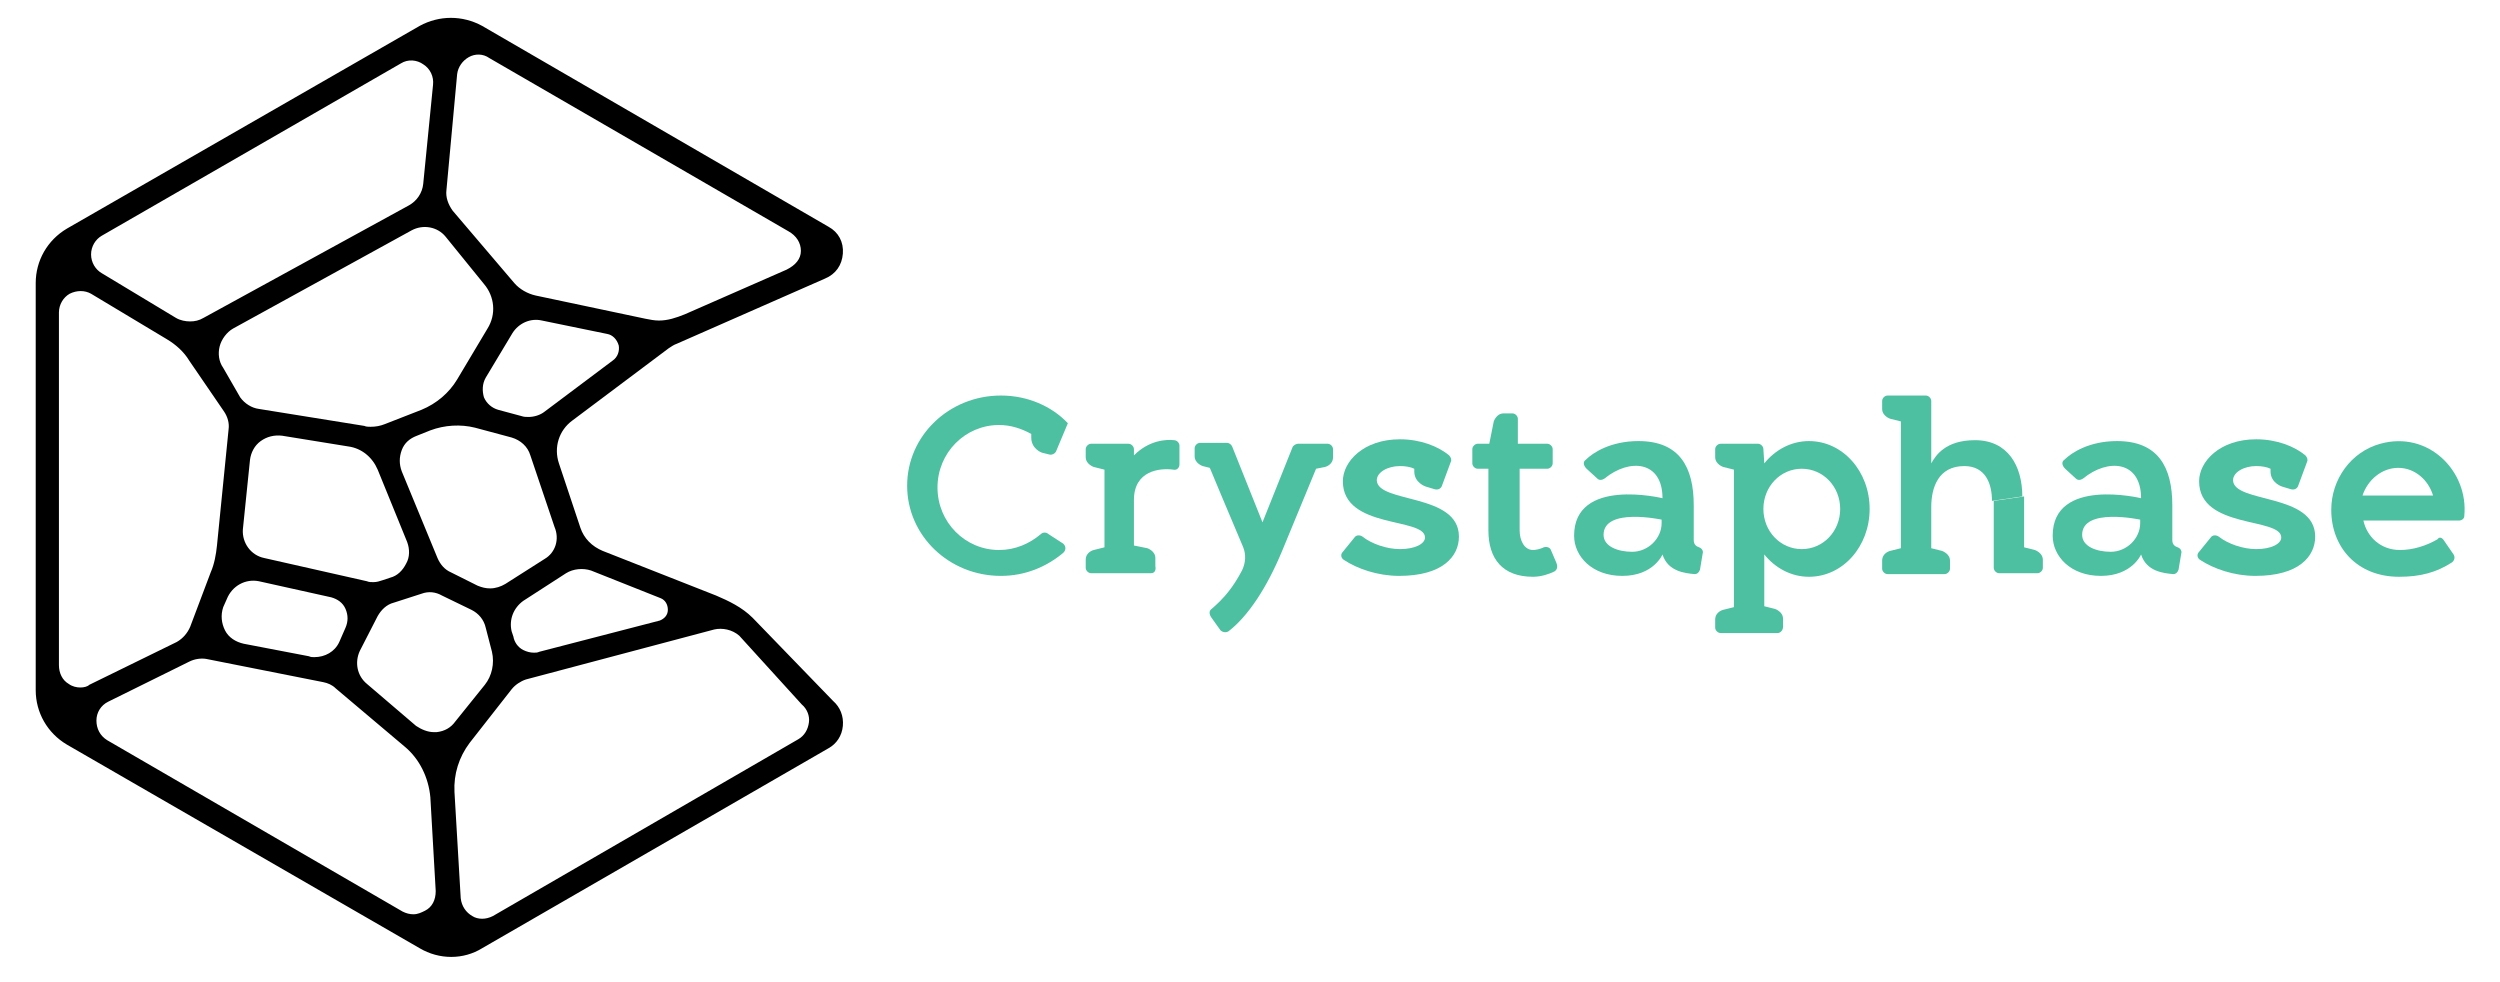 <?xml version="1.0" encoding="utf-8"?>
<!-- Generator: Adobe Illustrator 19.1.0, SVG Export Plug-In . SVG Version: 6.00 Build 0)  -->
<!DOCTYPE svg PUBLIC "-//W3C//DTD SVG 1.1//EN" "http://www.w3.org/Graphics/SVG/1.1/DTD/svg11.dtd">
<svg version="1.1" id="Layer_1" xmlns="http://www.w3.org/2000/svg" xmlns:xlink="http://www.w3.org/1999/xlink" x="0px" y="0px"
	 viewBox="0 0 280 110" enable-background="new 0 0 280 110" xml:space="preserve">
<g>
	<g>
		<g>
			<g id="XMLID_2_">
				<path id="XMLID_28_" fill="#4DC0A1" d="M119.1,60.9c0.3,0.3,0.3,0.7,0,1c-1.9,1.6-4.3,2.6-7,2.6c-5.8,0-10.5-4.5-10.5-10.1
					c0-5.6,4.7-10.1,10.5-10.1c3,0,5.7,1.2,7.5,3.1h0l-1.3,3.1c-0.1,0.3-0.5,0.5-0.8,0.4l-0.8-0.2c0,0-1.2-0.4-1.2-1.7v-0.4
					c-1.1-0.6-2.3-1-3.6-1c-3.8,0-6.9,3.1-6.9,7c0,3.9,3.1,7,6.9,7c1.8,0,3.4-0.7,4.7-1.8c0.2-0.2,0.6-0.2,0.8,0L119.1,60.9z"/>
				<path id="XMLID_26_" fill="#4DC0A1" d="M128.9,64.2h-6.7c-0.3,0-0.6-0.3-0.6-0.6v-0.9c0-0.9,0.9-1.1,0.9-1.1l1.2-0.3v-8.7
					l-1.2-0.3c0,0-0.9-0.3-0.9-1.1v-0.9c0-0.3,0.3-0.6,0.6-0.6h4.2c0.3,0,0.6,0.3,0.6,0.6l0,0.6V51c1.7-1.7,3.6-1.8,4.5-1.7
					c0.3,0,0.6,0.3,0.6,0.6l0,2.1c0,0.4-0.3,0.7-0.7,0.6c-1.5-0.2-4.4,0.1-4.4,3.4v5.1l1.5,0.3c0,0,0.9,0.3,0.9,1.1v0.9
					C129.5,63.9,129.3,64.2,128.9,64.2z"/>
				<path id="XMLID_24_" fill="#4DC0A1" d="M145.4,49.7h3.3c0.3,0,0.6,0.3,0.6,0.6v0.9c0,0.9-0.9,1.1-0.9,1.1l-1,0.2l-3.8,9.2
					c-1.7,4.1-3.8,7.3-6,9c-0.3,0.2-0.7,0.1-0.9-0.1l-1-1.4c-0.3-0.4-0.3-0.8,0-1c1.4-1.2,2.4-2.4,3.4-4.3c0.4-0.8,0.5-1.8,0.1-2.7
					c-1.2-2.8-3.7-8.8-3.7-8.8l-0.8-0.2c0,0-0.9-0.3-0.9-1.1v-0.9c0-0.3,0.3-0.6,0.6-0.6h3c0.3,0,0.5,0.2,0.6,0.4l3.4,8.5l3.4-8.5
					C145,49.8,145.2,49.7,145.4,49.7z"/>
				<path id="XMLID_22_" fill="#4DC0A1" d="M163.4,60.1c0,2.2-1.8,4.4-6.7,4.4c-2.4,0-4.7-0.8-6.2-1.8c-0.3-0.2-0.4-0.6-0.1-0.9
					l1.3-1.6c0.2-0.3,0.6-0.3,0.9-0.1c1,0.8,2.7,1.4,4.2,1.4c1.7,0,2.8-0.6,2.8-1.3c0-2.3-9.2-0.9-9.2-6.3c0-2.2,2.3-4.7,6.4-4.7
					c2.3,0,4.3,0.8,5.5,1.8c0.2,0.2,0.3,0.5,0.2,0.7l-1,2.7c-0.1,0.3-0.4,0.5-0.8,0.4l-1-0.3c0,0-1.3-0.4-1.3-1.7v-0.3
					c-0.4-0.2-1-0.3-1.6-0.3c-1.4,0-2.6,0.7-2.6,1.6C154.3,56.4,163.4,55.2,163.4,60.1z"/>
				<path id="XMLID_20_" fill="#4DC0A1" d="M170.2,49.7h3.1c0.3,0,0.6,0.3,0.6,0.6v1.6c0,0.3-0.3,0.6-0.6,0.6h-3.1v6.9
					c0,1.1,0.5,2.2,1.5,2.2c0.3,0,0.8-0.1,1.2-0.3c0.3-0.1,0.7,0,0.8,0.3l0.6,1.4c0.2,0.5,0.1,0.8-0.2,1c-0.6,0.3-1.5,0.6-2.4,0.6
					c-3.4,0-5-2-5-5.2v-6.9h-1.2c-0.3,0-0.6-0.3-0.6-0.6v-1.6c0-0.3,0.3-0.6,0.6-0.6h1.3l0.5-2.5c0,0,0.3-0.9,1.1-0.9h1
					c0.3,0,0.6,0.3,0.6,0.6V49.7z"/>
				<path id="XMLID_18_" fill="#4DC0A1" d="M223.1,56.1c0-1.9-0.7-3.9-3.1-3.9c-2.9,0-3.7,2.4-3.7,4.6v4.6l1.2,0.3
					c0,0,0.9,0.3,0.9,1.1v0.9c0,0.3-0.3,0.6-0.6,0.6h-6.4c-0.3,0-0.6-0.3-0.6-0.6v-0.9c0-0.9,0.9-1.1,0.9-1.1l1.2-0.3V47.2l-1.2-0.3
					c0,0-0.9-0.3-0.9-1.1v-0.9c0-0.3,0.3-0.6,0.6-0.6h4.3c0.3,0,0.6,0.3,0.6,0.6l0,7c0.5-0.9,1.6-2.6,4.9-2.6c3.7,0,5.3,2.9,5.3,6.3
					"/>
				<path id="XMLID_17_" fill="#4DC0A1" d="M226.7,55.6v5.7l1.2,0.3c0,0,0.9,0.3,0.9,1.1v0.9c0,0.3-0.3,0.6-0.6,0.6h-4.3
					c-0.3,0-0.6-0.3-0.6-0.6v-7.5"/>
				<path id="XMLID_14_" fill="#4DC0A1" d="M239.8,62.1c0,0-1,2.4-4.5,2.4c-3.4,0-5.4-2.2-5.4-4.5c0-6.6,9.9-4.2,9.9-4.2
					c0-4.2-3.7-4.5-6.5-2.2c-0.3,0.2-0.6,0.2-0.8,0l-1.2-1.1c-0.4-0.4-0.4-0.8-0.1-1c0.8-0.8,2.8-2.1,5.9-2.1c4.6,0,6.2,2.9,6.2,7.2
					v3.9c0,0.5,0.3,0.7,0.6,0.8c0.3,0.1,0.5,0.4,0.4,0.7l-0.3,1.8c-0.1,0.3-0.3,0.5-0.6,0.5C242.3,64.2,240.4,64,239.8,62.1z
					 M239.7,58.2c0,0-6.5-1.4-6.5,1.7c0,1.3,1.6,1.9,3.2,1.9c1.8,0,3.3-1.5,3.3-3.2V58.2z"/>
				<path id="XMLID_12_" fill="#4DC0A1" d="M259.3,60.1c0,2.2-1.8,4.4-6.7,4.4c-2.4,0-4.7-0.8-6.2-1.8c-0.3-0.2-0.4-0.6-0.1-0.9
					l1.3-1.6c0.2-0.3,0.6-0.3,0.9-0.1c1,0.8,2.7,1.4,4.2,1.4c1.7,0,2.8-0.6,2.8-1.3c0-2.3-9.2-0.9-9.2-6.3c0-2.2,2.3-4.7,6.4-4.7
					c2.3,0,4.3,0.8,5.5,1.8c0.2,0.2,0.3,0.5,0.2,0.7l-1,2.7c-0.1,0.3-0.4,0.5-0.8,0.4l-1-0.3c0,0-1.3-0.4-1.3-1.7v-0.3
					c-0.4-0.2-1-0.3-1.6-0.3c-1.4,0-2.6,0.7-2.6,1.6C250.2,56.4,259.3,55.2,259.3,60.1z"/>
				<path id="XMLID_9_" fill="#4DC0A1" d="M273.7,60.5l1.1,1.6c0.2,0.3,0.1,0.7-0.2,0.9c-1.7,1.1-3.5,1.6-5.9,1.6
					c-4.7,0-7.6-3.3-7.6-7.5c0-3.4,2.2-6.5,5.5-7.4c5.4-1.5,9.9,3.1,9.4,8.1c0,0.3-0.3,0.5-0.6,0.5h-10.7c0.4,1.8,1.9,3.3,4.1,3.3
					c1.5,0,3-0.5,4.2-1.2C273.2,60.1,273.5,60.2,273.7,60.5z M272.5,55.5c-0.5-1.7-2-3.1-3.9-3.1c-1.8,0-3.4,1.3-4,3.1H272.5z"/>
				<path id="XMLID_6_" fill="#4DC0A1" d="M199.1,70.9h-6.4c-0.3,0-0.6-0.3-0.6-0.6v-0.9c0-0.9,0.9-1.1,0.9-1.1l1.2-0.3V52.6
					l-1.2-0.3c0,0-0.9-0.3-0.9-1.1v-0.9c0-0.3,0.3-0.6,0.6-0.6h4.2c0.3,0,0.6,0.3,0.6,0.6l0.1,1.6c1.2-1.5,3-2.5,5-2.5
					c3.8,0,6.8,3.4,6.8,7.6s-3,7.6-6.8,7.6c-2,0-3.8-1-5-2.5v5.8l1.2,0.3c0,0,0.9,0.3,0.9,1.1v0.9C199.7,70.6,199.4,70.9,199.1,70.9
					z M197.5,57c0,2.5,1.9,4.5,4.3,4.5c2.4,0,4.3-2,4.3-4.5s-1.9-4.5-4.3-4.5C199.4,52.5,197.5,54.5,197.5,57z"/>
				<path id="XMLID_3_" fill="#4DC0A1" d="M186.2,62.1c0,0-1,2.4-4.5,2.4c-3.4,0-5.4-2.2-5.4-4.5c0-6.6,9.9-4.2,9.9-4.2
					c0-4.2-3.7-4.5-6.5-2.2c-0.3,0.2-0.6,0.2-0.8,0l-1.2-1.1c-0.4-0.4-0.4-0.8-0.1-1c0.8-0.8,2.8-2.1,5.9-2.1c4.6,0,6.2,2.9,6.2,7.2
					v3.9c0,0.5,0.3,0.7,0.6,0.8c0.3,0.1,0.5,0.4,0.4,0.7l-0.3,1.8c-0.1,0.3-0.3,0.5-0.6,0.5C188.7,64.2,186.8,64,186.2,62.1z
					 M186.1,58.2c0,0-6.5-1.4-6.5,1.7c0,1.3,1.6,1.9,3.2,1.9c1.8,0,3.3-1.5,3.3-3.2V58.2z"/>
			</g>
		</g>
	</g>
	<path d="M7.5,83.4L47,106.2c2.2,1.3,4.9,1.3,7,0l38.8-22.4c0.9-0.5,1.5-1.4,1.6-2.5c0.1-1.1-0.3-2.1-1.1-2.8l-9-9.3
		c-1.2-1.2-2.7-1.9-4.1-2.5l-12.7-5c-1.2-0.5-2.1-1.4-2.5-2.6l-2.4-7.2c-0.6-1.8,0-3.7,1.5-4.8l10.8-8.1c0.3-0.2,0.6-0.4,0.9-0.5
		l16.6-7.3c1.2-0.5,1.9-1.5,2-2.8c0.1-1.3-0.5-2.4-1.6-3L54,2.9c-1.1-0.6-2.3-0.9-3.5-0.9c-1.2,0-2.4,0.3-3.5,0.9L7.5,25.6
		C5.3,26.9,4,29.2,4,31.7v45.6C4,79.8,5.3,82.1,7.5,83.4z M47.6,102c-0.4,0.2-0.8,0.4-1.3,0.4c-0.4,0-0.8-0.1-1.2-0.3L12,82.9
		c-0.8-0.5-1.2-1.3-1.2-2.2c0-0.9,0.5-1.7,1.3-2.1l9.1-4.5c0.6-0.3,1.3-0.4,1.9-0.3l13.1,2.6c0.5,0.1,1,0.3,1.4,0.7l7.7,6.5
		c1.7,1.4,2.7,3.5,2.9,5.7l0.6,10.5C48.8,100.8,48.4,101.6,47.6,102z M29,65.1l8.1,1.8c0.7,0.2,1.3,0.6,1.6,1.3
		c0.3,0.7,0.3,1.4,0,2.1L38,71.9c-0.5,1.1-1.6,1.7-2.8,1.7c-0.2,0-0.4,0-0.6-0.1l-7.3-1.4c-0.9-0.2-1.7-0.7-2.1-1.5
		c-0.4-0.8-0.5-1.7-0.2-2.6l0.4-0.9C26,65.6,27.5,64.8,29,65.1z M27.2,59.3l0.8-7.8c0.1-0.8,0.5-1.6,1.2-2.1
		c0.7-0.5,1.5-0.7,2.4-0.6l7.4,1.2c1.5,0.2,2.7,1.2,3.3,2.6l3.3,8.1c0.3,0.8,0.3,1.7-0.1,2.4c-0.4,0.8-1,1.4-1.8,1.6l-0.9,0.3
		c-0.3,0.1-0.6,0.2-1,0.2c-0.2,0-0.5,0-0.7-0.1h0l-11.5-2.6C28.1,62.2,27.1,60.8,27.2,59.3z M48.9,82c-0.1,0-0.2,0-0.3,0
		c-0.7,0-1.4-0.3-2-0.7l-5.5-4.7c-1.1-0.9-1.4-2.4-0.8-3.7l2-3.9c0.4-0.7,1-1.3,1.8-1.5l3.1-1c0.8-0.3,1.6-0.2,2.3,0.2l3.3,1.6
		c0.8,0.4,1.4,1.1,1.6,2l0.7,2.7c0.3,1.3,0,2.7-0.8,3.7L51,80.8C50.5,81.5,49.8,81.9,48.9,82z M82.8,71.2L82.8,71.2l7,7.7
		c0.6,0.5,0.9,1.3,0.8,2c-0.1,0.8-0.5,1.5-1.2,1.9l-34.2,19.8c-0.4,0.2-0.8,0.3-1.2,0.3c-0.4,0-0.8-0.1-1.1-0.3
		c-0.7-0.4-1.2-1.1-1.3-2l-0.7-11.9c-0.1-2,0.5-3.9,1.7-5.5l4.7-6c0.4-0.5,1-0.9,1.6-1.1L80,70.5C80.9,70.3,82,70.5,82.8,71.2z
		 M63.4,64.2c0.8-0.5,1.9-0.6,2.8-0.3L74,67c0.5,0.2,0.8,0.7,0.8,1.3c0,0.6-0.4,1-0.9,1.2L60.4,73c-0.2,0.1-0.4,0.1-0.6,0.1
		c-0.4,0-0.8-0.1-1.2-0.3c-0.6-0.3-1-0.9-1.1-1.5l-0.2-0.6c-0.3-1.3,0.2-2.6,1.3-3.4L63.4,64.2z M61,62.6l-4.4,2.8
		c-0.5,0.3-1.1,0.5-1.7,0.5c-0.5,0-0.9-0.1-1.4-0.3l-3-1.5c-0.7-0.3-1.2-0.9-1.5-1.6l-4-9.7c-0.3-0.8-0.3-1.6,0-2.4
		c0.3-0.8,0.9-1.3,1.7-1.6l1.5-0.6c1.6-0.6,3.4-0.7,5-0.3l4.1,1.1c1,0.3,1.8,1,2.1,2l2.7,8C62.7,60.4,62.2,61.9,61,62.6z M68.6,40.4
		L61,46.1c-0.5,0.4-1.2,0.6-1.8,0.6c-0.3,0-0.5,0-0.8-0.1l-2.6-0.7c-0.7-0.2-1.3-0.7-1.6-1.4C54,43.8,54,43,54.4,42.3l3-5
		c0.7-1.1,2-1.7,3.3-1.4l7.3,1.5c0.6,0.1,1.1,0.6,1.3,1.3C69.4,39.3,69.2,40,68.6,40.4z M50,21.3l1.2-13c0.1-0.8,0.6-1.5,1.3-1.9
		c0.7-0.4,1.6-0.4,2.3,0.1l33.5,19.4c0.9,0.5,1.4,1.3,1.4,2.2c0,0.9-0.6,1.6-1.6,2.1l-11.4,5c-1,0.4-1.9,0.7-2.9,0.7
		c-0.5,0-1-0.1-1.5-0.2h0L60,33.1c-0.9-0.2-1.8-0.7-2.4-1.4l-6.9-8.1C50.2,22.9,49.9,22.1,50,21.3z M54.2,31.8
		c1.2,1.4,1.4,3.4,0.4,5l-3.4,5.7c-0.9,1.5-2.3,2.7-4,3.4l-4.1,1.6c-0.5,0.2-1,0.3-1.6,0.3c-0.2,0-0.5,0-0.7-0.1l-11.8-1.9
		c-0.8-0.1-1.6-0.6-2.1-1.3L25,41.2c-0.5-0.7-0.6-1.6-0.4-2.4c0.2-0.8,0.8-1.6,1.5-2l20-11c1.3-0.7,2.9-0.4,3.8,0.7L54.2,31.8z
		 M11.4,26.4L44.9,7.1c0.8-0.5,1.8-0.4,2.5,0.1c0.8,0.5,1.2,1.4,1.1,2.3l-1.1,11.1c-0.1,1-0.7,1.9-1.6,2.4h0L22.8,35.6
		c-0.5,0.3-1,0.4-1.5,0.4c-0.5,0-1.1-0.1-1.6-0.4l-8.3-5c-0.7-0.4-1.2-1.2-1.2-2.1C10.2,27.6,10.7,26.8,11.4,26.4z M6.6,35
		c0-0.9,0.5-1.7,1.2-2.1c0.8-0.4,1.7-0.4,2.4,0l8.5,5.1c1,0.6,1.9,1.4,2.5,2.4l3.9,5.7c0.4,0.6,0.6,1.3,0.5,2l-1.3,13
		c-0.1,1-0.3,2.1-0.7,3l-2.3,6.1c-0.3,0.7-0.8,1.3-1.5,1.7l-9.8,4.8C9.8,76.9,9.4,77,9,77c-0.4,0-0.9-0.1-1.3-0.4
		c-0.7-0.4-1.1-1.2-1.1-2.1V35z"/>
</g>
</svg>
